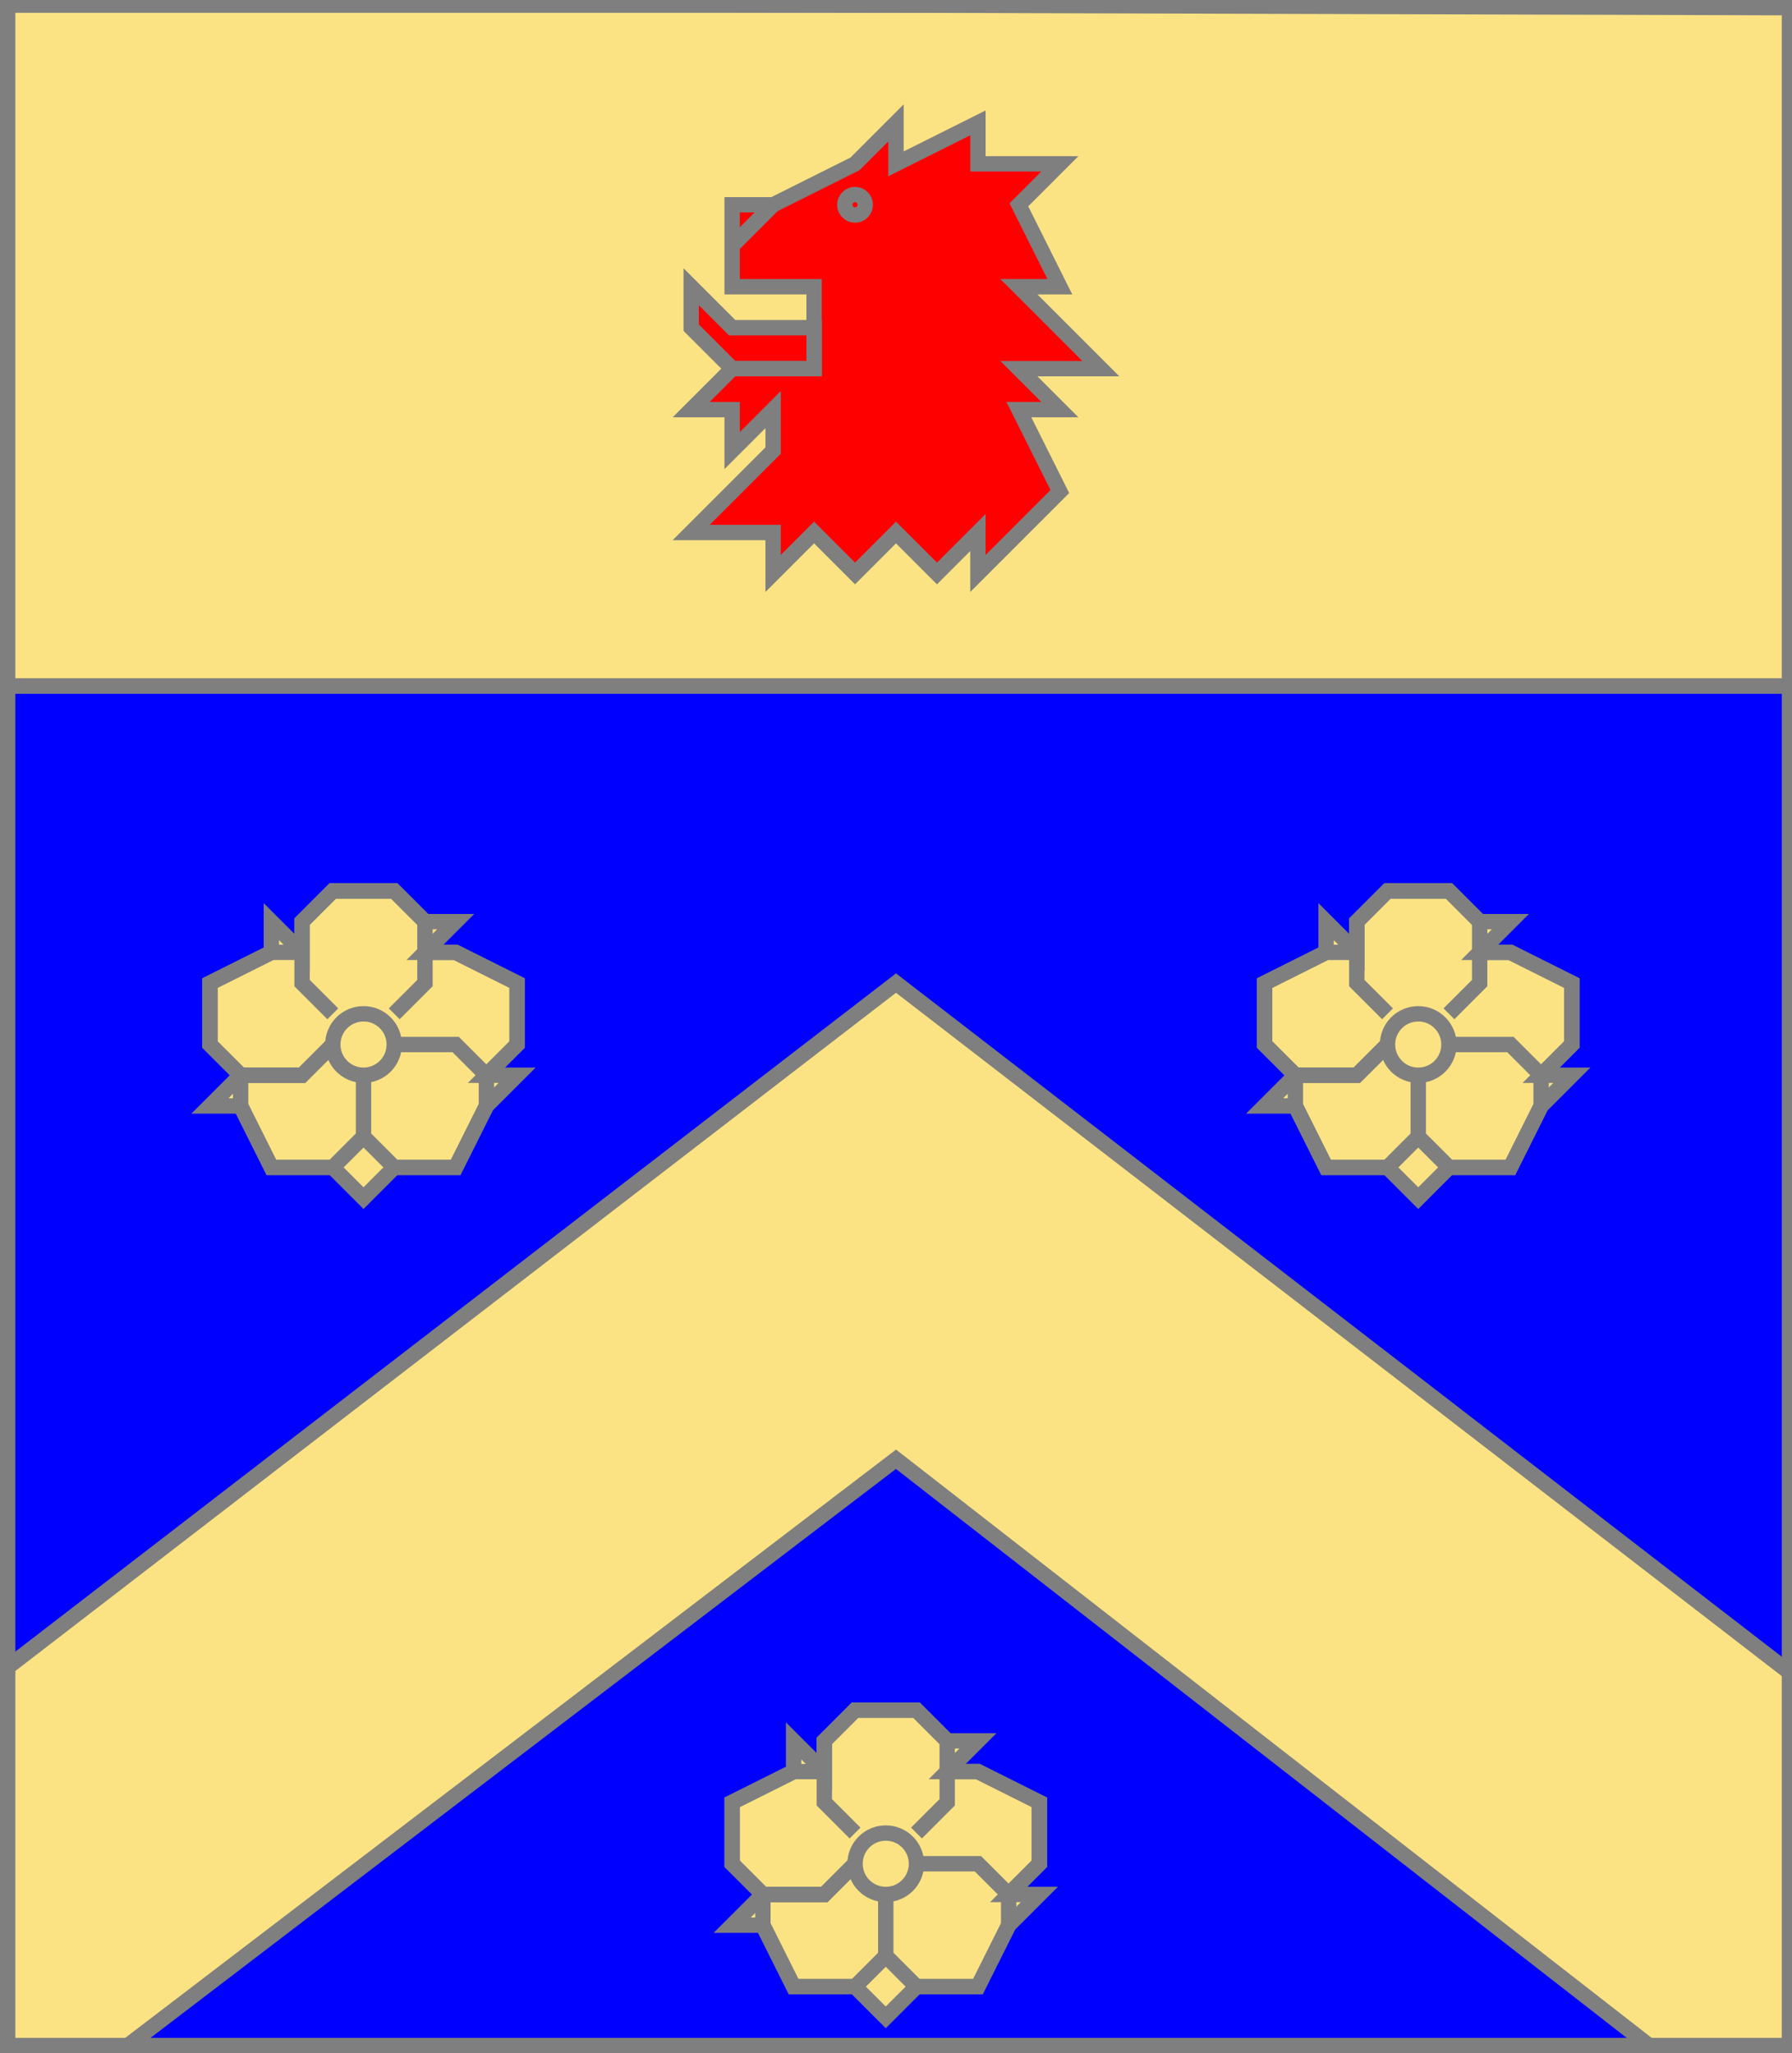 <?xml version="1.0" encoding="utf-8"?>
<!DOCTYPE svg PUBLIC "-//W3C//DTD SVG 20010904//EN"
                     "http://www.w3.org/TR/2001/REC-SVG-20010904/DTD/svg10.dtd">
<!-- ((azur (accompagne (chevron or) (3 (rose or))))
    (charge (chef or) (tetedelion gueules))) -->
<svg width="350" height="401"
     xml:lang="fr" xmlns="http://www.w3.org/2000/svg"
     xmlns:xlink="http://www.w3.org/1999/xlink">
<g>
<g>
<polygon points="1,1 350,1 350,134 1,134 " fill="#fbe384"/>
<polygon points="1,1 350,1 350,134 1,134 " stroke="#7f7f7f" stroke-width="3" fill-opacity="0.0"/>
</g>
<g>
<polygon points="143,40 151,40 167,32 175,24 175,32 191,24 191,32 207,32 199,40 207,56 199,56 215,72 199,72 207,80 199,80 207,96 191,112 191,104 183,112 175,104 167,112 159,104 151,112 151,104 135,104 151,88 151,80 143,88 143,80 135,80 143,72 159,72 159,56 143,56 " fill="#ff0000"/>
<polygon points="135,56 143,64 159,64 159,72 143,72 135,64 " fill="#ff0000"/>
<polygon points="143,40 151,40 167,32 175,24 175,32 191,24 191,32 207,32 199,40 207,56 199,56 215,72 199,72 207,80 199,80 207,96 191,112 191,104 183,112 175,104 167,112 159,104 151,112 151,104 135,104 151,88 151,80 143,88 143,80 135,80 143,72 159,72 159,56 143,56 " stroke="#7f7f7f" stroke-width="3" fill-opacity="0.0"/>
<circle cx="167" cy="40" r="2" stroke="#7f7f7f" stroke-width="3" fill-opacity="0.0"/>
<path d="M 151,40 L 143,48 " fill="none" stroke="#7f7f7f" stroke-width="3" fill-opacity="0.0"/>
<polygon points="135,56 143,64 159,64 159,72 143,72 135,64 " stroke="#7f7f7f" stroke-width="3" fill-opacity="0.0"/>
</g>
</g>
<g>
<g>
<polygon points="1,134 350,134 350,400 1,401 " fill="#0000ff"/>
<polygon points="1,134 350,134 350,400 1,401 " stroke="#7f7f7f" stroke-width="3" fill-opacity="0.0"/>
</g>
<g>
<g>
<polygon points="175,192 350,327 350,400 324,401 175,285 23,401 1,401 1,326 " fill="#fbe384"/>
<polygon points="175,192 350,327 350,400 324,401 175,285 23,401 1,401 1,326 " stroke="#7f7f7f" stroke-width="3" fill-opacity="0.0"/>
</g>
<g>
<polygon points="65,174 77,174 83,180 89,180 83,186 89,186 101,192 101,204 95,210 101,210 95,216 89,228 77,228 71,234 65,228 53,228 47,216 41,216 47,210 41,204 41,192 53,186 53,180 59,186 59,180 " fill="#fbe384"/>
<polygon points="65,174 77,174 83,180 89,180 83,186 89,186 101,192 101,204 95,210 101,210 95,216 89,228 77,228 71,234 65,228 53,228 47,216 41,216 47,210 41,204 41,192 53,186 53,180 59,186 59,180 " stroke="#7f7f7f" stroke-width="3" fill-opacity="0.0"/>
<polyline points="65,198 59,192 59,180 65,174 77,174 83,180 83,192 77,198 " stroke="#7f7f7f" stroke-width="3" fill="none"/>
<polyline points="83,186 89,186 101,192 101,204 95,210 " stroke="#7f7f7f" stroke-width="3" fill="none"/>
<polyline points="77,204 89,204 95,210 95,216 89,228 77,228 71,222 71,210 " stroke="#7f7f7f" stroke-width="3" fill="none"/>
<polyline points="71,222 65,228 53,228 47,216 47,210 59,210 65,204 " stroke="#7f7f7f" stroke-width="3" fill="none"/>
<polyline points="65,204 59,210 47,210 41,204 41,192 53,186 59,186 " stroke="#7f7f7f" stroke-width="3" fill="none"/>
<circle cx="71" cy="204" r="6" stroke="#7f7f7f" stroke-width="3" fill-opacity="0.0"/>
</g>
<g>
<polygon points="271,174 283,174 289,180 295,180 289,186 295,186 307,192 307,204 301,210 307,210 301,216 295,228 283,228 277,234 271,228 259,228 253,216 247,216 253,210 247,204 247,192 259,186 259,180 265,186 265,180 " fill="#fbe384"/>
<polygon points="271,174 283,174 289,180 295,180 289,186 295,186 307,192 307,204 301,210 307,210 301,216 295,228 283,228 277,234 271,228 259,228 253,216 247,216 253,210 247,204 247,192 259,186 259,180 265,186 265,180 " stroke="#7f7f7f" stroke-width="3" fill-opacity="0.0"/>
<polyline points="271,198 265,192 265,180 271,174 283,174 289,180 289,192 283,198 " stroke="#7f7f7f" stroke-width="3" fill="none"/>
<polyline points="289,186 295,186 307,192 307,204 301,210 " stroke="#7f7f7f" stroke-width="3" fill="none"/>
<polyline points="283,204 295,204 301,210 301,216 295,228 283,228 277,222 277,210 " stroke="#7f7f7f" stroke-width="3" fill="none"/>
<polyline points="277,222 271,228 259,228 253,216 253,210 265,210 271,204 " stroke="#7f7f7f" stroke-width="3" fill="none"/>
<polyline points="271,204 265,210 253,210 247,204 247,192 259,186 265,186 " stroke="#7f7f7f" stroke-width="3" fill="none"/>
<circle cx="277" cy="204" r="6" stroke="#7f7f7f" stroke-width="3" fill-opacity="0.0"/>
</g>
<g>
<polygon points="167,334 179,334 185,340 191,340 185,346 191,346 203,352 203,364 197,370 203,370 197,376 191,388 179,388 173,394 167,388 155,388 149,376 143,376 149,370 143,364 143,352 155,346 155,340 161,346 161,340 " fill="#fbe384"/>
<polygon points="167,334 179,334 185,340 191,340 185,346 191,346 203,352 203,364 197,370 203,370 197,376 191,388 179,388 173,394 167,388 155,388 149,376 143,376 149,370 143,364 143,352 155,346 155,340 161,346 161,340 " stroke="#7f7f7f" stroke-width="3" fill-opacity="0.0"/>
<polyline points="167,358 161,352 161,340 167,334 179,334 185,340 185,352 179,358 " stroke="#7f7f7f" stroke-width="3" fill="none"/>
<polyline points="185,346 191,346 203,352 203,364 197,370 " stroke="#7f7f7f" stroke-width="3" fill="none"/>
<polyline points="179,364 191,364 197,370 197,376 191,388 179,388 173,382 173,370 " stroke="#7f7f7f" stroke-width="3" fill="none"/>
<polyline points="173,382 167,388 155,388 149,376 149,370 161,370 167,364 " stroke="#7f7f7f" stroke-width="3" fill="none"/>
<polyline points="167,364 161,370 149,370 143,364 143,352 155,346 161,346 " stroke="#7f7f7f" stroke-width="3" fill="none"/>
<circle cx="173" cy="364" r="6" stroke="#7f7f7f" stroke-width="3" fill-opacity="0.0"/>
</g>
</g>
</g>
<polygon points="1,0 350,1 350,400 1,400 " stroke="#7f7f7f" stroke-width="4" fill-opacity="0.0"/>
</svg>
